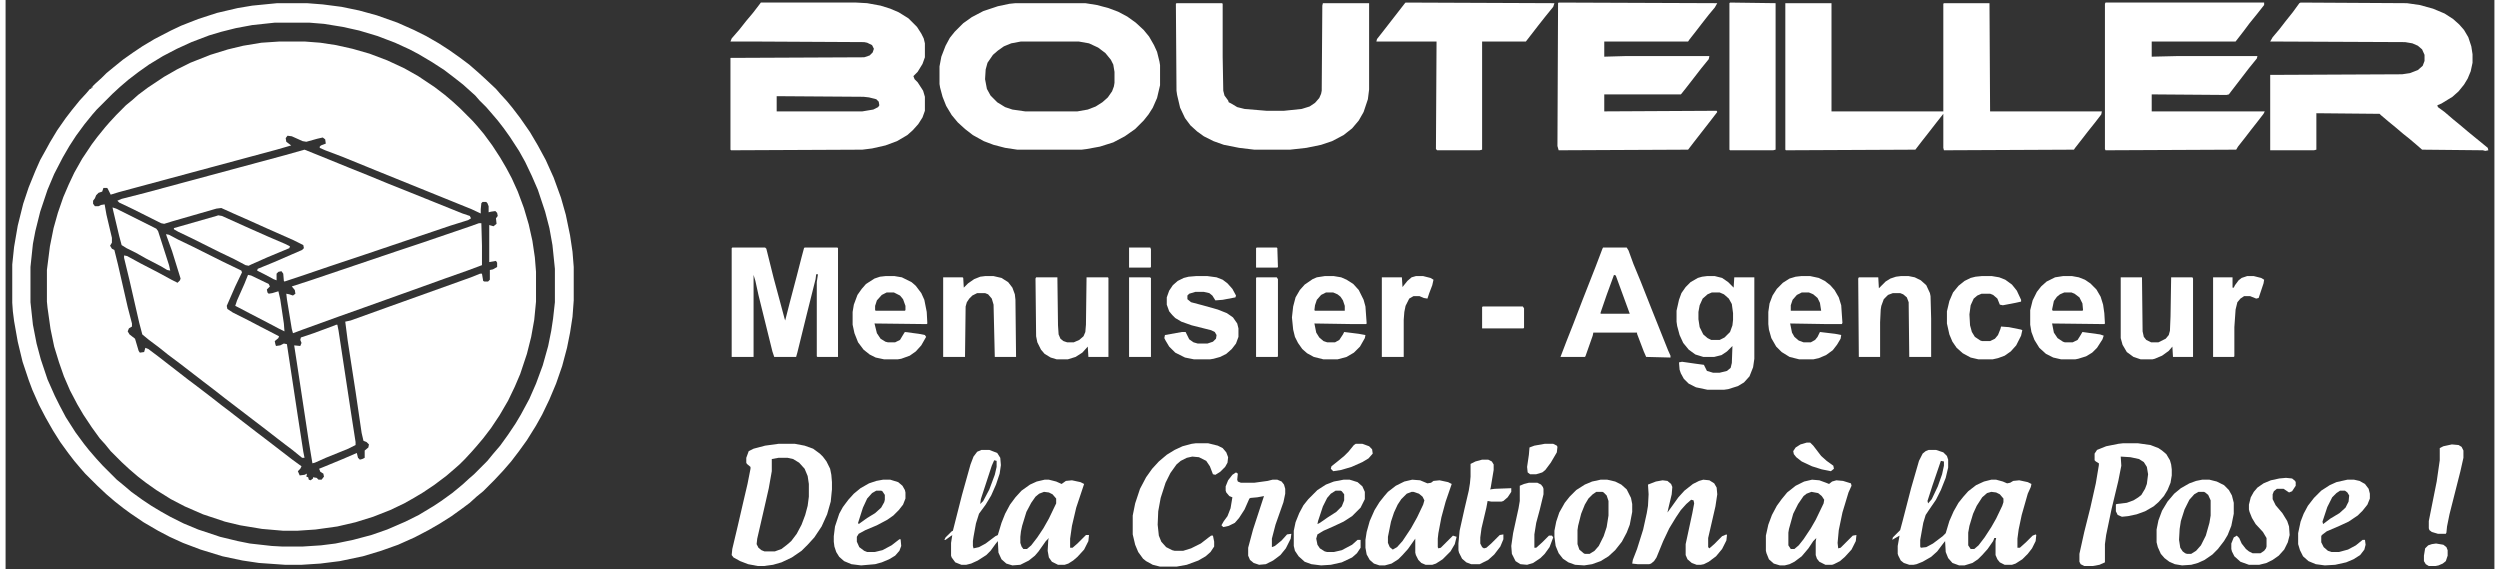 <?xml version="1.0" encoding="UTF-8"?>
<svg xmlns="http://www.w3.org/2000/svg" xmlns:xlink="http://www.w3.org/1999/xlink" width="224px" height="51px" viewBox="0 0 223 51" version="1.1">
<rect x="0" y="0" width="223" height="51" fill="#333333" stroke="none"/>
<g id="surface1">
<path style=" stroke:none;fill-rule:nonzero;fill:rgb(100%,100%,100%);fill-opacity:1;" d="M 24.555 3.719 L 26.785 3.719 L 28.203 3.828 L 29.617 4.043 L 31.086 4.371 L 32.613 4.809 L 34.191 5.406 L 35.715 6.113 L 36.969 6.82 L 38.438 7.801 L 39.363 8.508 L 40.07 9.109 L 40.723 9.707 L 41.867 10.852 L 42.25 11.285 L 42.848 11.996 L 43.609 13.031 L 44.316 14.117 L 44.859 15.043 L 45.352 15.969 L 45.895 17.168 L 46.441 18.637 L 46.875 20.109 L 47.203 21.578 L 47.422 23.051 L 47.527 24.355 L 47.527 27.023 L 47.367 28.66 L 47.094 30.184 L 46.711 31.707 L 46.113 33.504 L 45.625 34.648 L 45.023 35.902 L 44.262 37.207 L 43.5 38.352 L 42.793 39.277 L 42.195 39.984 L 41.812 40.422 L 41.16 41.129 L 40.668 41.617 L 40.234 42 L 39.473 42.652 L 38.383 43.469 L 37.402 44.125 L 36.586 44.613 L 35.715 45.105 L 34.461 45.703 L 32.938 46.301 L 31.359 46.793 L 29.727 47.172 L 27.766 47.445 L 26.133 47.555 L 24.879 47.555 L 22.977 47.391 L 21.016 47.066 L 19.652 46.738 L 17.695 46.086 L 16.062 45.375 L 14.809 44.723 L 13.5 43.906 L 12.578 43.254 L 11.867 42.707 L 11.105 42.055 L 10.398 41.402 L 9.418 40.422 L 8.93 39.82 L 8.438 39.277 L 7.73 38.297 L 6.969 37.152 L 6.426 36.227 L 5.77 34.977 L 5.227 33.723 L 4.789 32.469 L 4.355 31.055 L 4.027 29.477 L 3.758 27.57 L 3.703 27.023 L 3.703 24.191 L 3.973 22.07 L 4.301 20.438 L 4.684 19.074 L 5.172 17.66 L 5.664 16.516 L 6.152 15.48 L 6.859 14.227 L 7.73 12.922 L 8.223 12.266 L 8.93 11.395 L 9.309 10.961 L 9.91 10.309 L 10.781 9.434 L 11.379 8.945 L 11.867 8.508 L 12.738 7.855 L 14.211 6.875 L 15.352 6.223 L 16.551 5.625 L 18.348 4.914 L 19.926 4.426 L 21.289 4.098 L 22.922 3.828 Z M 25.262 12.16 L 25.098 12.375 L 25.152 12.703 L 25.59 13.031 L 24.281 13.41 L 10.125 17.223 L 9.418 17.441 L 9.148 16.895 L 9.094 16.84 L 8.766 16.84 L 8.656 17.168 L 8.328 17.277 L 8.113 17.496 L 8.004 17.766 L 7.84 17.984 L 7.84 18.258 L 8.004 18.477 L 8.328 18.477 L 8.547 18.367 L 8.875 18.312 L 9.039 19.238 L 9.527 21.309 L 9.527 21.742 L 9.363 22.016 L 9.527 22.285 L 9.746 22.395 L 10.07 23.703 L 10.941 27.516 L 11.324 28.984 L 11.324 29.258 L 11.051 29.422 L 10.941 29.691 L 11.105 29.965 L 11.598 30.348 L 11.922 31.438 L 12.031 31.598 L 12.414 31.543 L 12.523 31.164 L 12.793 31.273 L 13.664 31.926 L 14.645 32.688 L 15.352 33.234 L 16.332 33.996 L 16.984 34.484 L 17.91 35.191 L 18.621 35.738 L 19.383 36.336 L 20.035 36.828 L 21.016 37.59 L 22.43 38.68 L 23.574 39.551 L 25.695 41.184 L 26.516 41.781 L 26.406 42 L 26.188 42.219 L 26.352 42.598 L 26.785 42.543 L 27.004 42.438 L 26.949 42.707 L 27.113 42.762 L 27.168 42.98 L 27.332 43.035 L 27.547 42.871 L 27.547 42.762 L 27.875 42.816 L 28.039 42.98 L 28.312 42.98 L 28.527 42.707 L 28.473 42.438 L 28.203 42.273 L 28.094 42 L 28.637 41.781 L 30.215 41.129 L 31.469 40.586 L 31.578 41.02 L 31.742 41.184 L 31.957 41.129 L 32.176 41.02 L 32.176 40.367 L 32.504 40.094 L 32.559 39.82 L 32.34 39.605 L 32.066 39.496 L 31.902 38.789 L 31.359 35.086 L 30.652 30.512 L 30.434 28.82 L 30.922 28.715 L 34.406 27.461 L 41.703 24.848 L 42.52 24.52 L 42.684 24.52 L 42.793 25.172 L 42.902 25.227 L 43.227 25.227 L 43.391 25.062 L 43.391 24.191 L 43.664 24.137 L 44.043 23.922 L 44.043 23.539 L 43.938 23.375 L 43.336 23.484 L 43.336 20.164 L 43.719 20.273 L 43.992 20.055 L 43.938 19.562 L 44.098 19.348 L 44.043 19.074 L 43.883 18.91 L 43.5 18.965 L 43.281 19.02 L 43.281 18.477 L 43.172 18.203 L 43.066 18.094 L 42.738 18.094 L 42.629 18.203 L 42.574 18.746 L 42.574 19.129 L 41.758 18.746 L 33.156 15.262 L 30.215 14.062 L 28.637 13.465 L 28.148 13.246 L 28.148 13.137 L 28.258 13.031 L 28.691 12.867 L 28.637 12.484 L 28.418 12.32 L 27.93 12.43 L 26.949 12.703 L 26.621 12.648 L 25.645 12.211 Z M 25.262 12.16 "/>
<path style=" stroke:none;fill-rule:nonzero;fill:rgb(100%,100%,100%);fill-opacity:1;" d="M 24.336 0.285 L 27.004 0.285 L 28.418 0.395 L 30.105 0.613 L 31.688 0.941 L 33.266 1.375 L 35.117 2.031 L 36.586 2.684 L 37.676 3.227 L 38.816 3.883 L 39.742 4.48 L 40.668 5.133 L 41.539 5.785 L 42.355 6.496 L 43.012 7.094 L 43.938 7.965 L 44.316 8.402 L 44.914 9.055 L 45.406 9.652 L 46.113 10.578 L 46.984 11.832 L 47.691 13.031 L 48.398 14.336 L 49.109 15.914 L 49.762 17.711 L 50.195 19.238 L 50.578 21.09 L 50.797 22.559 L 50.906 23.922 L 50.906 26.914 L 50.797 28.387 L 50.578 29.801 L 50.305 31.164 L 49.871 32.797 L 49.324 34.375 L 48.727 35.793 L 48.074 37.152 L 47.527 38.133 L 46.711 39.441 L 46.004 40.422 L 45.297 41.348 L 44.59 42.164 L 43.828 42.98 L 42.793 44.016 L 42.195 44.504 L 41.594 45.051 L 40.941 45.539 L 39.961 46.246 L 38.926 46.902 L 37.891 47.5 L 36.641 48.152 L 35.172 48.809 L 33.645 49.352 L 32.012 49.844 L 29.945 50.277 L 28.203 50.496 L 26.516 50.605 L 25.043 50.605 L 22.703 50.441 L 21.234 50.223 L 19.438 49.844 L 17.477 49.242 L 15.898 48.645 L 14.699 48.098 L 13.664 47.555 L 12.359 46.793 L 11.16 45.977 L 10.562 45.539 L 9.801 44.941 L 9.039 44.289 L 8.223 43.523 L 7.133 42.438 L 6.75 42 L 6.152 41.293 L 5.609 40.586 L 4.898 39.605 L 4.246 38.57 L 3.594 37.426 L 2.996 36.281 L 2.395 34.922 L 2.07 34.051 L 1.523 32.414 L 1.09 30.617 L 0.762 28.766 L 0.652 27.895 L 0.598 27.133 L 0.598 23.703 L 0.762 22.125 L 1.09 20.219 L 1.578 18.258 L 2.07 16.785 L 2.668 15.316 L 3.102 14.336 L 3.648 13.355 L 3.973 12.758 L 4.629 11.668 L 5.391 10.578 L 5.934 9.871 L 6.641 9 L 7.242 8.348 L 7.566 7.965 L 7.676 7.965 L 7.676 7.855 L 7.785 7.855 L 7.785 7.746 L 8.059 7.477 L 8.602 6.984 L 9.039 6.551 L 9.637 6.059 L 10.508 5.352 L 11.434 4.699 L 12.25 4.152 L 13.34 3.5 L 14.809 2.738 L 15.734 2.301 L 17.258 1.703 L 18.945 1.156 L 20.797 0.723 L 22.105 0.504 Z M 24.117 2.031 L 22.105 2.246 L 20.633 2.52 L 19.328 2.848 L 18.238 3.172 L 16.66 3.773 L 15.352 4.371 L 14.102 5.023 L 12.848 5.785 L 11.922 6.441 L 10.996 7.148 L 10.234 7.801 L 9.582 8.402 L 8.168 9.816 L 7.785 10.254 L 7.078 11.125 L 6.316 12.16 L 5.715 13.086 L 5.117 14.117 L 4.355 15.59 L 3.758 17.004 L 3.102 18.965 L 2.668 20.707 L 2.449 21.852 L 2.23 23.922 L 2.23 27.078 L 2.449 29.094 L 2.777 30.781 L 3.156 32.199 L 3.758 33.996 L 4.41 35.465 L 4.844 36.336 L 5.391 37.371 L 6.262 38.734 L 7.023 39.766 L 7.457 40.312 L 8.113 41.074 L 8.711 41.727 L 9.965 42.98 L 10.562 43.469 L 11.27 44.07 L 12.25 44.777 L 13.066 45.32 L 13.883 45.812 L 14.754 46.301 L 15.953 46.902 L 17.258 47.445 L 19.219 48.098 L 20.797 48.48 L 21.887 48.699 L 23.848 48.918 L 24.773 48.969 L 26.621 48.969 L 28.258 48.863 L 29.562 48.699 L 31.141 48.371 L 32.773 47.938 L 34.191 47.445 L 35.824 46.738 L 37.023 46.141 L 38.383 45.32 L 39.035 44.887 L 40.016 44.18 L 40.941 43.418 L 41.539 42.871 L 41.977 42.492 L 43.172 41.293 L 43.664 40.691 L 44.316 39.93 L 45.023 38.949 L 45.68 37.969 L 46.168 37.152 L 46.93 35.738 L 47.527 34.375 L 48.129 32.742 L 48.617 31 L 48.891 29.637 L 49.055 28.551 L 49.219 27.078 L 49.219 24.086 L 49 21.961 L 48.727 20.438 L 48.344 18.965 L 47.691 17.004 L 47.148 15.754 L 46.551 14.5 L 46.004 13.52 L 45.188 12.266 L 44.645 11.504 L 44.098 10.797 L 43.445 10.035 L 43.066 9.598 L 42.465 9 L 42.086 8.562 L 40.996 7.582 L 40.234 6.984 L 39.309 6.277 L 38.219 5.57 L 37.023 4.859 L 36.203 4.426 L 34.898 3.828 L 33.32 3.227 L 31.688 2.738 L 30.215 2.41 L 28.527 2.137 L 27.223 2.031 Z M 24.117 2.031 "/>
<path style=" stroke:none;fill-rule:nonzero;fill:rgb(100%,100%,100%);fill-opacity:1;" d="M 67.672 0.23 L 76.219 0.23 L 77.199 0.285 L 78.398 0.504 L 79.27 0.777 L 80.031 1.105 L 80.902 1.648 L 81.664 2.41 L 82.047 3.008 L 82.266 3.445 L 82.371 3.883 L 82.371 5.133 L 82.156 5.73 L 81.719 6.441 L 81.34 6.82 L 81.445 7.094 L 81.719 7.367 L 82.211 8.129 L 82.371 8.672 L 82.371 9.926 L 82.156 10.523 L 81.773 11.125 L 81.285 11.668 L 80.793 12.105 L 79.867 12.648 L 78.836 13.031 L 77.637 13.301 L 76.766 13.41 L 65.004 13.465 L 64.949 13.41 L 64.949 5.188 L 76.93 5.133 L 77.418 4.969 L 77.691 4.699 L 77.801 4.371 L 77.637 4.043 L 77.199 3.828 L 76.93 3.773 L 66.801 3.719 L 64.949 3.719 L 65.059 3.445 L 65.766 2.629 L 66.367 1.867 L 66.965 1.156 L 67.508 0.449 Z M 69.09 8.617 L 69.09 9.98 L 76.766 9.98 L 77.746 9.816 L 78.18 9.598 L 78.289 9.434 L 78.234 9.109 L 78.016 8.891 L 77.363 8.727 L 76.875 8.672 Z M 69.09 8.617 "/>
<path style=" stroke:none;fill-rule:nonzero;fill:rgb(100%,100%,100%);fill-opacity:1;" d="M 159.465 0.285 L 163.602 0.285 L 163.602 9.98 L 173.621 9.98 L 173.621 0.34 L 173.676 0.285 L 177.758 0.285 L 177.812 9.98 L 187.828 9.98 L 187.773 10.254 L 187.23 10.961 L 186.578 11.777 L 186.031 12.484 L 185.434 13.246 L 185.324 13.41 L 173.676 13.465 L 173.621 13.246 L 173.621 10.199 L 173.02 10.961 L 172.258 11.941 L 171.66 12.703 L 171.117 13.41 L 159.52 13.465 L 159.465 13.41 Z M 159.465 0.285 "/>
<path style=" stroke:none;fill-rule:nonzero;fill:rgb(100%,100%,100%);fill-opacity:1;" d="M 26.785 13.41 L 28.148 13.957 L 30.816 15.043 L 32.449 15.699 L 34.301 16.461 L 35.934 17.113 L 40.941 19.129 L 41.594 19.348 L 41.703 19.562 L 41.43 19.727 L 39.852 20.219 L 32.121 22.832 L 29.02 23.867 L 26.785 24.629 L 24.988 25.227 L 24.934 25.172 L 24.879 24.52 L 24.719 24.301 L 24.445 24.355 L 24.281 24.52 L 24.281 25.117 L 24.008 25.012 L 23.191 24.574 L 22.539 24.246 L 22.594 24.086 L 24.062 23.484 L 26.57 22.395 L 26.73 22.234 L 26.676 21.961 L 25.805 21.523 L 23.355 20.438 L 21.777 19.727 L 20.418 19.129 L 19.328 18.637 L 18.891 18.691 L 14.918 19.836 L 14.211 20.055 L 13.938 20 L 11.434 18.746 L 10.18 18.148 L 10.016 17.984 L 10.398 17.82 L 12.523 17.277 L 15.953 16.352 L 25.043 13.902 Z M 26.785 13.41 "/>
<path style=" stroke:none;fill-rule:nonzero;fill:rgb(100%,100%,100%);fill-opacity:1;" d="M 90.484 0.285 L 96.746 0.285 L 97.781 0.449 L 98.816 0.723 L 99.688 1.051 L 100.504 1.484 L 101.266 2.031 L 101.973 2.684 L 102.461 3.281 L 102.898 4.043 L 103.172 4.645 L 103.387 5.516 L 103.441 5.84 L 103.441 7.637 L 103.172 8.781 L 102.789 9.652 L 102.406 10.254 L 101.973 10.797 L 101.211 11.559 L 100.285 12.211 L 99.25 12.758 L 98.051 13.137 L 96.855 13.355 L 96.418 13.41 L 90.648 13.41 L 89.559 13.246 L 88.523 12.977 L 87.652 12.648 L 86.672 12.105 L 85.965 11.559 L 85.312 10.961 L 84.77 10.309 L 84.277 9.488 L 83.953 8.672 L 83.734 7.855 L 83.68 7.531 L 83.68 5.949 L 83.844 5.078 L 84.223 4.098 L 84.605 3.391 L 85.039 2.848 L 85.805 2.082 L 86.566 1.539 L 87.598 0.996 L 88.906 0.559 L 89.941 0.34 Z M 90.977 3.719 L 90.105 3.883 L 89.449 4.152 L 88.906 4.535 L 88.469 4.914 L 87.98 5.625 L 87.816 6.223 L 87.762 7.094 L 87.926 7.965 L 88.254 8.562 L 88.852 9.164 L 89.559 9.598 L 90.211 9.816 L 91.355 9.98 L 96.039 9.98 L 96.965 9.816 L 97.672 9.543 L 98.27 9.164 L 98.762 8.727 L 99.141 8.184 L 99.305 7.746 L 99.359 7.422 L 99.359 6.441 L 99.25 5.785 L 99.031 5.352 L 98.543 4.754 L 97.891 4.262 L 97.074 3.883 L 96.148 3.719 Z M 90.977 3.719 "/>
<path style=" stroke:none;fill-rule:nonzero;fill:rgb(100%,100%,100%);fill-opacity:1;" d="M 205.633 0.23 L 215.16 0.285 L 216.305 0.449 L 217.5 0.777 L 218.535 1.211 L 219.297 1.703 L 219.844 2.191 L 220.277 2.684 L 220.66 3.336 L 220.93 4.152 L 221.039 4.859 L 221.039 5.625 L 220.875 6.387 L 220.605 7.039 L 220.277 7.582 L 219.789 8.184 L 219.242 8.672 L 218.262 9.273 L 217.883 9.434 L 217.938 9.598 L 218.535 10.035 L 219.297 10.688 L 219.898 11.18 L 220.605 11.777 L 221.203 12.266 L 222.074 12.977 L 222.402 13.246 L 222.457 13.465 L 222.184 13.52 L 221.965 13.465 L 216.52 13.41 L 216.086 13.031 L 215.379 12.43 L 214.832 11.996 L 214.125 11.395 L 213.527 10.906 L 212.82 10.309 L 212.711 10.199 L 207.047 10.145 L 207.047 13.41 L 206.832 13.465 L 202.91 13.465 L 202.91 6.711 L 214.727 6.656 L 215.434 6.551 L 216.141 6.277 L 216.574 5.895 L 216.738 5.461 L 216.738 4.914 L 216.52 4.426 L 216.141 4.098 L 215.648 3.883 L 214.996 3.773 L 202.91 3.719 L 203.129 3.336 L 203.727 2.629 L 204.273 1.922 L 204.926 1.105 L 205.523 0.285 Z M 205.633 0.23 "/>
<path style=" stroke:none;fill-rule:nonzero;fill:rgb(100%,100%,100%);fill-opacity:1;" d="M 188.156 0.23 L 202.367 0.23 L 202.367 0.449 L 201.766 1.211 L 201.059 2.082 L 200.57 2.738 L 200.023 3.445 L 199.809 3.719 L 192.293 3.719 L 192.293 5.078 L 194.637 5.023 L 201.766 5.023 L 201.711 5.242 L 201.004 6.113 L 199.371 8.238 L 199.207 8.457 L 198.992 8.508 L 192.293 8.457 L 192.293 9.98 L 202.422 9.98 L 202.312 10.199 L 201.766 10.906 L 201.168 11.668 L 200.625 12.375 L 200.023 13.137 L 199.863 13.41 L 188.156 13.465 L 188.102 13.355 L 188.102 0.34 Z M 188.156 0.23 "/>
<path style=" stroke:none;fill-rule:nonzero;fill:rgb(100%,100%,100%);fill-opacity:1;" d="M 139.156 0.23 L 153.367 0.285 L 153.148 0.668 L 152.605 1.32 L 152.008 2.082 L 151.461 2.793 L 150.863 3.555 L 150.754 3.719 L 143.242 3.719 L 143.242 5.078 L 145.199 5.023 L 152.66 5.023 L 152.605 5.297 L 151.898 6.168 L 151.352 6.875 L 150.59 7.855 L 150.156 8.402 L 150.102 8.457 L 143.242 8.457 L 143.242 9.98 L 153.312 9.926 L 153.367 10.035 L 152.824 10.742 L 151.297 12.703 L 150.754 13.41 L 139.156 13.465 L 139.047 13.086 L 139.102 0.285 Z M 139.156 0.23 "/>
<path style=" stroke:none;fill-rule:nonzero;fill:rgb(100%,100%,100%);fill-opacity:1;" d="M 14.375 20.98 L 14.645 21.035 L 15.461 21.469 L 16.715 22.07 L 19.438 23.43 L 21.125 24.246 L 21.18 24.41 L 20.578 25.664 L 19.816 27.406 L 19.871 27.68 L 20.363 28.004 L 21.777 28.715 L 22.812 29.258 L 24.5 30.129 L 24.445 30.293 L 24.117 30.562 L 24.172 30.836 L 24.227 31 L 24.609 30.945 L 24.934 30.781 L 25.207 30.836 L 26.188 37.316 L 26.676 40.477 L 26.785 41.02 L 26.57 41.02 L 25.695 40.312 L 25.043 39.82 L 24.336 39.277 L 23.355 38.516 L 19.652 35.684 L 18.676 34.922 L 17.75 34.215 L 15.625 32.578 L 14.535 31.762 L 13.719 31.109 L 12.848 30.457 L 12.25 29.965 L 11.977 28.93 L 11.105 25.117 L 10.617 23.105 L 10.617 22.887 L 10.891 22.941 L 12.086 23.594 L 13.664 24.41 L 14.863 25.062 L 15.406 25.336 L 15.625 25.117 L 15.68 24.957 L 14.918 22.504 L 14.426 21.145 Z M 14.375 20.98 "/>
<path style=" stroke:none;fill-rule:nonzero;fill:rgb(100%,100%,100%);fill-opacity:1;" d="M 104.914 0.285 L 108.996 0.285 L 109.051 0.34 L 109.051 5.078 L 109.105 8.129 L 109.215 8.562 L 109.539 9 L 109.594 9.164 L 109.812 9.273 L 110.355 9.598 L 111.012 9.762 L 112.969 9.926 L 114.547 9.926 L 116.129 9.762 L 116.836 9.543 L 117.324 9.219 L 117.707 8.781 L 117.871 8.402 L 117.926 8.129 L 117.98 0.504 L 118.031 0.285 L 122.172 0.285 L 122.172 8.02 L 122.062 8.891 L 121.68 10.035 L 121.246 10.797 L 120.648 11.504 L 119.883 12.105 L 118.852 12.648 L 117.871 12.977 L 116.562 13.246 L 115.094 13.41 L 111.883 13.41 L 110.52 13.246 L 109.16 12.977 L 108.234 12.648 L 107.363 12.211 L 106.762 11.777 L 106.164 11.234 L 105.676 10.578 L 105.238 9.652 L 104.969 8.508 L 104.914 8.129 L 104.859 0.34 Z M 104.914 0.285 "/>
<path style=" stroke:none;fill-rule:nonzero;fill:rgb(100%,100%,100%);fill-opacity:1;" d="M 125.438 0.23 L 138.777 0.285 L 138.668 0.613 L 137.961 1.484 L 137.359 2.246 L 136.219 3.719 L 132.297 3.719 L 132.297 13.41 L 132.078 13.465 L 128.27 13.465 L 128.16 13.355 L 128.215 3.719 L 122.824 3.719 L 122.879 3.5 L 123.477 2.738 L 125.383 0.285 Z M 125.438 0.23 "/>
<path style=" stroke:none;fill-rule:nonzero;fill:rgb(100%,100%,100%);fill-opacity:1;" d="M 42.41 20 L 42.629 20 L 42.684 22.016 L 42.684 23.758 L 41.375 24.246 L 39.363 24.957 L 37.402 25.664 L 32.23 27.516 L 29.781 28.387 L 26.621 29.531 L 25.75 29.855 L 25.645 29.477 L 25.207 26.809 L 25.152 26.316 L 25.426 26.371 L 25.75 26.48 L 25.969 26.316 L 25.914 25.988 L 25.645 25.664 L 27.332 25.117 L 34.898 22.559 L 37.184 21.797 L 41.648 20.273 Z M 42.41 20 "/>
<path style=" stroke:none;fill-rule:nonzero;fill:rgb(100%,100%,100%);fill-opacity:1;" d="M 65.113 22.18 L 68.055 22.18 L 68.164 22.285 L 68.816 24.902 L 69.359 26.914 L 69.797 28.551 L 69.852 28.715 L 70.285 27.023 L 70.887 24.738 L 71.32 23.051 L 71.539 22.234 L 71.594 22.18 L 74.531 22.18 L 74.586 22.234 L 74.586 31.98 L 72.734 31.98 L 72.684 31.926 L 72.684 25.281 L 72.789 24.574 L 72.629 24.574 L 72.574 25.012 L 71.758 28.277 L 70.941 31.598 L 70.832 31.98 L 68.871 31.98 L 68.707 31.488 L 67.457 26.426 L 67.184 25.172 L 67.02 24.629 L 67.02 31.98 L 65.059 31.98 L 65.059 22.234 Z M 65.113 22.18 "/>
<path style=" stroke:none;fill-rule:nonzero;fill:rgb(100%,100%,100%);fill-opacity:1;" d="M 172.312 40.312 L 172.965 40.312 L 173.621 40.531 L 173.945 40.855 L 174.055 41.184 L 174.055 41.891 L 173.836 42.816 L 173.402 43.906 L 172.965 44.777 L 172.367 45.648 L 172.039 46.141 L 171.824 46.848 L 171.551 48.371 L 171.551 48.969 L 171.605 49.078 L 172.094 49.023 L 172.695 48.699 L 173.566 48.043 L 173.836 47.773 L 174.164 46.684 L 174.547 45.812 L 174.98 45.051 L 175.418 44.504 L 175.852 44.016 L 176.559 43.469 L 177.266 43.145 L 177.922 42.98 L 178.355 42.98 L 178.957 43.145 L 179.336 43.309 L 179.609 43.254 L 179.883 43.09 L 180.426 43.035 L 181.188 43.199 L 181.516 43.363 L 181.461 43.633 L 181.188 44.234 L 180.645 46.141 L 180.371 47.445 L 180.262 48.262 L 180.262 49.078 L 180.48 49.078 L 181.023 48.59 L 181.625 47.992 L 181.895 47.883 L 181.949 47.938 L 181.895 48.48 L 181.57 49.133 L 181.188 49.625 L 180.699 50.113 L 180.098 50.496 L 179.773 50.605 L 179.117 50.605 L 178.684 50.387 L 178.465 50.113 L 178.301 49.734 L 178.301 48.48 L 178.355 48.207 L 178.191 48.207 L 178.086 48.48 L 177.594 49.188 L 177.105 49.734 L 176.723 50.113 L 176.234 50.441 L 175.523 50.66 L 175.035 50.66 L 174.438 50.441 L 174.055 50.004 L 173.836 49.461 L 173.781 48.48 L 173.566 48.754 L 173.074 49.406 L 172.531 49.895 L 171.77 50.332 L 171.223 50.551 L 170.953 50.605 L 170.57 50.605 L 170.082 50.441 L 169.809 50.223 L 169.59 49.789 L 169.535 49.625 L 169.535 48.918 L 169.699 47.992 L 169.32 48.207 L 169.047 48.371 L 169.102 48.152 L 169.754 47.5 L 169.973 46.684 L 170.734 43.742 L 171.441 41.293 L 171.77 40.641 L 172.039 40.422 Z M 173.402 41.293 L 172.641 43.523 L 172.203 44.887 L 172.258 45.105 L 172.586 44.723 L 173.129 43.578 L 173.512 42.492 L 173.676 41.727 L 173.676 41.348 Z M 177.922 44.07 L 177.539 44.18 L 177.105 44.559 L 176.613 45.32 L 176.289 46.031 L 175.961 47.117 L 175.852 47.719 L 175.852 48.863 L 176.07 49.188 L 176.398 49.188 L 176.777 48.863 L 177.32 48.152 L 177.922 47.227 L 178.355 46.465 L 178.902 45.32 L 179.008 44.996 L 179.008 44.668 L 178.684 44.289 L 178.355 44.125 Z M 177.922 44.07 "/>
<path style=" stroke:none;fill-rule:nonzero;fill:rgb(100%,100%,100%);fill-opacity:1;" d="M 87.438 40.312 L 88.145 40.312 L 88.852 40.586 L 89.125 41.02 L 89.18 41.672 L 89.07 42.438 L 88.742 43.418 L 88.309 44.395 L 87.816 45.215 L 87.219 46.031 L 86.945 46.902 L 86.727 48.098 L 86.672 48.48 L 86.672 48.918 L 86.727 49.133 L 87.219 49.023 L 87.816 48.699 L 88.688 48.043 L 88.906 47.938 L 89.234 46.848 L 89.559 46.031 L 89.996 45.215 L 90.484 44.559 L 91.031 43.961 L 91.793 43.418 L 92.391 43.145 L 93.098 42.98 L 93.48 42.98 L 94.133 43.145 L 94.621 43.363 L 95.004 43.09 L 95.547 43.035 L 96.309 43.199 L 96.637 43.363 L 95.93 45.484 L 95.547 47.117 L 95.383 48.262 L 95.383 49.078 L 95.602 49.078 L 96.039 48.699 L 96.801 47.938 L 97.074 47.938 L 97.02 48.48 L 96.637 49.242 L 96.039 49.895 L 95.656 50.223 L 95.223 50.496 L 94.895 50.605 L 94.297 50.605 L 93.75 50.332 L 93.48 49.949 L 93.371 49.352 L 93.426 48.371 L 93.48 48.207 L 93.207 48.48 L 92.555 49.406 L 92.227 49.789 L 91.684 50.223 L 90.922 50.605 L 90.211 50.66 L 89.668 50.496 L 89.234 50.113 L 88.961 49.516 L 88.906 48.48 L 88.688 48.754 L 88.254 49.352 L 87.871 49.734 L 87.109 50.223 L 86.512 50.496 L 86.074 50.605 L 85.641 50.605 L 85.094 50.387 L 84.77 49.949 L 84.715 49.789 L 84.715 48.645 L 84.824 47.938 L 84.223 48.371 L 84.113 48.371 L 84.223 48.152 L 84.77 47.609 L 84.879 47.555 L 85.695 44.344 L 86.457 41.617 L 86.727 40.91 L 87.055 40.477 Z M 88.578 41.238 L 88.363 41.727 L 87.383 44.723 L 87.328 45.16 L 87.598 44.887 L 88.145 43.852 L 88.633 42.543 L 88.797 41.836 L 88.797 41.293 Z M 93.043 44.07 L 92.609 44.234 L 92.281 44.504 L 91.898 45.051 L 91.465 45.867 L 91.082 47.117 L 90.977 47.609 L 90.922 48.098 L 90.922 48.645 L 91.031 48.969 L 91.191 49.188 L 91.52 49.188 L 91.898 48.863 L 92.445 48.152 L 92.988 47.336 L 93.48 46.465 L 94.133 45.105 L 94.133 44.668 L 93.805 44.289 L 93.48 44.125 Z M 93.043 44.07 "/>
<path style=" stroke:none;fill-rule:nonzero;fill:rgb(100%,100%,100%);fill-opacity:1;" d="M 154.512 0.23 L 158.594 0.285 L 158.594 13.41 L 158.375 13.465 L 154.512 13.465 L 154.457 13.41 L 154.457 0.285 Z M 154.512 0.23 "/>
<path style=" stroke:none;fill-rule:nonzero;fill:rgb(100%,100%,100%);fill-opacity:1;" d="M 69.25 39.766 L 70.723 39.766 L 71.594 39.93 L 72.355 40.203 L 72.953 40.641 L 73.227 40.91 L 73.555 41.348 L 73.879 42 L 73.988 42.543 L 74.043 43.199 L 74.043 43.852 L 73.934 44.941 L 73.609 46.086 L 73.117 47.172 L 72.465 48.152 L 71.867 48.809 L 71.32 49.352 L 70.449 49.949 L 69.523 50.387 L 68.762 50.605 L 67.945 50.715 L 67.402 50.715 L 66.531 50.551 L 65.82 50.277 L 65.223 49.949 L 65.059 49.734 L 65.113 49.188 L 65.605 47.117 L 66.094 44.996 L 66.477 43.363 L 66.746 42 L 66.746 41.836 L 66.422 41.566 L 66.367 41.457 L 66.367 41.02 L 66.586 40.422 L 67.02 40.203 L 68.055 39.93 Z M 69.25 41.02 L 68.652 41.129 L 68.652 42.219 L 68.383 43.742 L 68 45.43 L 67.348 48.262 L 67.293 48.754 L 67.457 49.078 L 67.727 49.297 L 68 49.406 L 68.926 49.406 L 69.523 49.188 L 70.016 48.809 L 70.395 48.48 L 70.887 47.828 L 71.32 47.012 L 71.648 46.141 L 71.867 45.32 L 71.973 44.504 L 71.973 43.363 L 71.867 42.652 L 71.594 42 L 71.102 41.457 L 70.559 41.129 L 70.07 41.02 Z M 69.25 41.02 "/>
<path style=" stroke:none;fill-rule:nonzero;fill:rgb(100%,100%,100%);fill-opacity:1;" d="M 152.441 24.738 L 153.148 24.738 L 153.801 24.902 L 154.348 25.281 L 154.836 25.773 L 154.891 24.848 L 156.688 24.848 L 156.688 32.145 L 156.578 32.906 L 156.254 33.723 L 155.762 34.266 L 155.219 34.594 L 154.348 34.867 L 153.965 34.922 L 152.496 34.922 L 151.461 34.703 L 150.809 34.375 L 150.371 33.941 L 150.102 33.449 L 149.992 33.125 L 149.938 32.469 L 150.211 32.414 L 151.352 32.578 L 152.168 32.688 L 152.441 33.234 L 152.984 33.395 L 153.586 33.395 L 154.238 33.234 L 154.566 32.961 L 154.672 32.523 L 154.727 31 L 154.238 31.488 L 153.75 31.816 L 153.094 31.98 L 152.113 31.98 L 151.406 31.762 L 150.809 31.328 L 150.316 30.727 L 149.992 30.02 L 149.773 29.203 L 149.719 28.82 L 149.719 27.84 L 149.938 26.863 L 150.156 26.262 L 150.535 25.719 L 150.973 25.281 L 151.625 24.902 L 152.008 24.793 Z M 152.875 26.207 L 152.496 26.371 L 152.059 26.754 L 151.789 27.352 L 151.68 27.949 L 151.68 28.605 L 151.789 29.312 L 152.113 29.965 L 152.496 30.293 L 152.824 30.457 L 153.586 30.457 L 154.02 30.238 L 154.512 29.746 L 154.727 29.148 L 154.781 28.66 L 154.781 28.059 L 154.672 27.242 L 154.402 26.754 L 153.965 26.371 L 153.586 26.207 Z M 152.875 26.207 "/>
<path style=" stroke:none;fill-rule:nonzero;fill:rgb(100%,100%,100%);fill-opacity:1;" d="M 29.617 29.094 L 29.727 29.094 L 29.836 29.637 L 30.977 37.152 L 31.359 39.605 L 31.359 39.875 L 30.707 40.203 L 28.691 41.02 L 27.711 41.457 L 27.492 41.512 L 27.168 39.551 L 26.078 32.363 L 25.859 30.945 L 26.406 31 L 26.516 30.727 L 26.406 30.457 L 26.461 30.238 L 27.602 29.855 L 29.508 29.148 Z M 29.617 29.094 "/>
<path style=" stroke:none;fill-rule:nonzero;fill:rgb(100%,100%,100%);fill-opacity:1;" d="M 143.133 22.18 L 145.254 22.18 L 145.418 22.449 L 145.855 23.648 L 146.508 25.227 L 147.434 27.57 L 148.957 31.383 L 149.176 31.871 L 149.176 32.035 L 146.996 31.98 L 146.781 31.488 L 146.18 29.91 L 146.18 29.801 L 142.262 29.801 L 142.207 30.074 L 141.555 31.926 L 141.5 31.98 L 139.32 31.98 L 139.863 30.562 L 140.465 29.039 L 141.281 26.914 L 142.477 23.867 L 143.078 22.285 Z M 144.113 24.629 L 143.457 26.426 L 142.914 28.004 L 142.914 28.113 L 145.527 28.113 L 144.93 26.48 L 144.273 24.684 Z M 144.113 24.629 "/>
<path style=" stroke:none;fill-rule:nonzero;fill:rgb(100%,100%,100%);fill-opacity:1;" d="M 189.734 39.715 L 191.043 39.715 L 192.184 39.875 L 192.895 40.148 L 193.219 40.367 L 193.602 40.691 L 193.926 41.238 L 194.035 41.617 L 194.09 42.055 L 194.09 42.598 L 193.98 43.254 L 193.711 43.906 L 193.383 44.449 L 192.895 44.996 L 192.457 45.375 L 191.695 45.812 L 190.934 46.086 L 190.172 46.246 L 189.625 46.301 L 189.246 46.141 L 189.082 45.812 L 189.082 45.215 L 189.137 45.16 L 190.062 45.051 L 190.66 44.832 L 191.098 44.559 L 191.367 44.344 L 191.695 43.797 L 191.859 43.363 L 191.969 42.492 L 191.859 41.836 L 191.586 41.402 L 191.152 41.129 L 190.387 40.965 L 189.516 40.91 L 189.57 41.727 L 189.301 43.09 L 188.699 45.594 L 188.211 47.938 L 188.102 48.754 L 188.102 50.387 L 187.613 50.605 L 187.012 50.715 L 186.25 50.715 L 185.926 50.551 L 185.816 50.332 L 185.816 49.625 L 186.25 47.664 L 186.797 45.484 L 187.285 43.309 L 187.559 41.672 L 187.559 41.512 L 187.285 41.348 L 187.176 41.238 L 187.176 40.641 L 187.395 40.312 L 188.211 39.984 L 189.301 39.766 Z M 189.734 39.715 "/>
<path style=" stroke:none;fill-rule:nonzero;fill:rgb(100%,100%,100%);fill-opacity:1;" d="M 126.035 42.98 L 126.742 43.035 L 127.398 43.309 L 127.723 43.254 L 127.941 43.09 L 128.484 43.035 L 129.25 43.199 L 129.574 43.363 L 129.031 44.941 L 128.648 46.355 L 128.379 47.773 L 128.324 48.262 L 128.324 49.023 L 128.379 49.133 L 128.594 49.078 L 129.684 47.992 L 130.012 48.098 L 129.848 48.754 L 129.465 49.406 L 128.758 50.113 L 128.16 50.496 L 127.832 50.605 L 127.234 50.605 L 126.852 50.441 L 126.582 50.168 L 126.363 49.734 L 126.309 49.516 L 126.309 48.262 L 125.656 49.188 L 125.164 49.734 L 124.785 50.113 L 124.184 50.496 L 123.586 50.66 L 123.098 50.66 L 122.605 50.496 L 122.227 50.168 L 121.953 49.68 L 121.844 49.078 L 121.844 48.371 L 121.953 47.664 L 122.227 46.684 L 122.66 45.703 L 123.098 44.996 L 123.531 44.449 L 123.859 44.07 L 124.566 43.523 L 125.328 43.145 Z M 125.98 44.07 L 125.547 44.234 L 125.055 44.723 L 124.73 45.215 L 124.402 45.922 L 124.133 46.738 L 123.859 48.098 L 123.859 48.645 L 124.023 49.023 L 124.293 49.242 L 124.676 49.023 L 125.164 48.48 L 125.926 47.336 L 126.473 46.355 L 127.016 45.215 L 127.125 44.832 L 126.961 44.504 L 126.637 44.234 L 126.145 44.07 Z M 125.98 44.07 "/>
<path style=" stroke:none;fill-rule:nonzero;fill:rgb(100%,100%,100%);fill-opacity:1;" d="M 161.859 42.98 L 162.512 43.035 L 163.113 43.254 L 163.383 43.363 L 163.656 43.145 L 164.039 43.035 L 164.637 43.09 L 165.344 43.309 L 165.398 43.523 L 165.125 44.125 L 164.582 45.922 L 164.254 47.5 L 164.148 48.645 L 164.203 49.133 L 164.418 49.078 L 165.508 47.992 L 165.836 47.938 L 165.781 48.48 L 165.398 49.242 L 164.801 49.895 L 164.363 50.277 L 163.82 50.551 L 163.656 50.605 L 163.059 50.605 L 162.512 50.332 L 162.297 50.059 L 162.188 49.734 L 162.188 48.535 L 162.242 48.207 L 161.969 48.48 L 161.535 49.133 L 160.934 49.844 L 160.281 50.332 L 159.844 50.551 L 159.41 50.66 L 158.977 50.66 L 158.43 50.496 L 157.996 50.113 L 157.777 49.57 L 157.723 49.352 L 157.723 47.992 L 157.941 47.012 L 158.266 46.141 L 158.703 45.32 L 159.137 44.723 L 159.629 44.125 L 160.391 43.523 L 161.152 43.145 Z M 161.805 44.07 L 161.371 44.234 L 161.098 44.449 L 160.609 45.16 L 160.172 46.031 L 159.793 47.391 L 159.738 47.719 L 159.738 48.863 L 159.953 49.188 L 160.281 49.188 L 160.664 48.863 L 161.098 48.316 L 161.75 47.336 L 162.188 46.574 L 162.895 45.105 L 162.949 44.777 L 162.73 44.449 L 162.406 44.18 Z M 161.805 44.07 "/>
<path style=" stroke:none;fill-rule:nonzero;fill:rgb(100%,100%,100%);fill-opacity:1;" d="M 152.113 42.98 L 152.66 43.035 L 153.094 43.309 L 153.312 43.688 L 153.367 44.289 L 153.203 45.375 L 152.551 48.207 L 152.551 49.023 L 152.66 49.133 L 153.094 48.754 L 153.801 48.043 L 154.184 47.883 L 154.238 47.938 L 154.184 48.426 L 153.801 49.188 L 153.258 49.844 L 152.605 50.332 L 152.168 50.551 L 151.898 50.605 L 151.516 50.605 L 151.082 50.441 L 150.699 50.113 L 150.535 49.734 L 150.535 48.754 L 151.133 45.977 L 151.297 45.105 L 151.242 44.832 L 151.027 44.777 L 150.59 45.16 L 150.102 45.703 L 149.664 46.355 L 149.066 47.336 L 148.523 48.48 L 147.922 49.949 L 147.703 50.277 L 147.434 50.496 L 147.27 50.551 L 146.234 50.551 L 145.746 50.496 L 145.801 50.168 L 146.18 49.188 L 146.727 47.445 L 147.051 45.977 L 147.16 45.32 L 147.215 44.289 L 147.16 43.418 L 147.867 43.145 L 148.469 43.035 L 148.902 43.09 L 149.23 43.363 L 149.34 43.633 L 149.285 44.289 L 149.012 45.43 L 148.902 45.922 L 149.34 45.32 L 149.883 44.559 L 150.426 43.961 L 151.188 43.363 L 151.734 43.09 Z M 152.113 42.98 "/>
<path style=" stroke:none;fill-rule:nonzero;fill:rgb(100%,100%,100%);fill-opacity:1;" d="M 106.656 39.715 L 107.742 39.715 L 108.613 39.93 L 109.051 40.148 L 109.375 40.531 L 109.539 40.965 L 109.484 41.457 L 109.27 41.836 L 108.832 42.273 L 108.398 42.543 L 108.18 42.492 L 107.906 41.781 L 107.578 41.293 L 106.926 40.965 L 106.328 40.91 L 105.836 41.02 L 105.293 41.293 L 104.914 41.617 L 104.367 42.383 L 103.934 43.254 L 103.496 44.613 L 103.277 45.812 L 103.227 47.012 L 103.332 47.992 L 103.551 48.535 L 103.988 49.023 L 104.531 49.297 L 104.75 49.352 L 105.512 49.352 L 106.219 49.133 L 107.09 48.699 L 107.797 48.152 L 108.016 47.992 L 108.18 47.992 L 108.289 48.535 L 108.289 48.969 L 107.961 49.461 L 107.527 49.844 L 106.871 50.223 L 105.836 50.605 L 104.914 50.77 L 103.441 50.77 L 102.789 50.605 L 102.191 50.277 L 101.918 50.059 L 101.484 49.461 L 101.211 48.809 L 100.992 47.883 L 100.992 46.191 L 101.211 45.105 L 101.645 43.797 L 102.191 42.762 L 102.734 42 L 103.332 41.348 L 104.043 40.746 L 104.75 40.312 L 105.457 39.984 L 106.273 39.766 Z M 106.656 39.715 "/>
<path style=" stroke:none;fill-rule:nonzero;fill:rgb(100%,100%,100%);fill-opacity:1;" d="M 118.195 24.738 L 119.012 24.738 L 119.668 24.848 L 120.156 25.062 L 120.754 25.445 L 121.246 25.988 L 121.68 26.863 L 121.844 27.461 L 121.953 28.984 L 121.898 29.039 L 120.809 29.039 L 117.27 28.984 L 117.434 29.801 L 117.707 30.238 L 118.086 30.562 L 118.414 30.672 L 119.121 30.672 L 119.504 30.457 L 119.828 29.965 L 119.938 29.746 L 121.246 29.91 L 121.844 30.02 L 121.789 30.293 L 121.355 31.055 L 120.809 31.598 L 120.156 31.98 L 119.34 32.199 L 118.086 32.199 L 117.215 31.98 L 116.617 31.652 L 116.184 31.273 L 115.801 30.727 L 115.527 30.184 L 115.367 29.531 L 115.258 28.441 L 115.367 27.461 L 115.582 26.645 L 115.965 25.988 L 116.398 25.5 L 117.109 25.012 L 117.488 24.848 Z M 118.305 26.207 L 117.871 26.426 L 117.488 26.863 L 117.324 27.352 L 117.27 27.789 L 117.324 27.84 L 119.992 27.84 L 119.992 27.406 L 119.828 26.914 L 119.613 26.59 L 119.34 26.371 L 118.957 26.207 Z M 118.305 26.207 "/>
<path style=" stroke:none;fill-rule:nonzero;fill:rgb(100%,100%,100%);fill-opacity:1;" d="M 184.344 24.738 L 185.16 24.738 L 185.762 24.848 L 186.305 25.062 L 186.797 25.391 L 187.34 25.938 L 187.719 26.59 L 187.938 27.297 L 188.047 28.059 L 188.102 28.984 L 188.047 29.039 L 183.367 28.984 L 183.527 29.801 L 183.855 30.293 L 184.344 30.617 L 184.508 30.672 L 185.215 30.672 L 185.652 30.457 L 185.926 30.02 L 186.086 29.746 L 187.668 29.965 L 187.992 30.074 L 187.883 30.402 L 187.395 31.164 L 186.957 31.598 L 186.414 31.926 L 185.707 32.145 L 185.434 32.199 L 184.184 32.199 L 183.473 32.035 L 182.82 31.707 L 182.223 31.164 L 181.785 30.457 L 181.516 29.746 L 181.406 29.094 L 181.406 27.789 L 181.625 26.914 L 182.004 26.152 L 182.387 25.664 L 182.875 25.227 L 183.637 24.848 Z M 184.453 26.207 L 184.074 26.371 L 183.801 26.59 L 183.527 26.969 L 183.367 27.734 L 183.418 27.84 L 186.086 27.84 L 186.141 27.789 L 186.086 27.188 L 185.816 26.645 L 185.379 26.316 L 185.109 26.207 Z M 184.453 26.207 "/>
<path style=" stroke:none;fill-rule:nonzero;fill:rgb(100%,100%,100%);fill-opacity:1;" d="M 78.836 24.738 L 79.652 24.738 L 80.305 24.848 L 81.176 25.281 L 81.555 25.609 L 82.047 26.262 L 82.32 26.863 L 82.535 27.949 L 82.59 28.984 L 82.535 29.039 L 77.855 28.984 L 78.07 29.855 L 78.398 30.348 L 78.836 30.617 L 79.051 30.672 L 79.703 30.672 L 80.141 30.457 L 80.469 29.91 L 80.578 29.746 L 81.828 29.91 L 82.371 30.02 L 82.48 30.184 L 82.047 30.945 L 81.555 31.488 L 81.012 31.871 L 80.25 32.145 L 79.922 32.199 L 78.727 32.199 L 77.961 32.035 L 77.418 31.762 L 76.875 31.328 L 76.383 30.672 L 76.059 29.855 L 75.895 29.094 L 75.895 27.949 L 76.004 27.297 L 76.328 26.426 L 76.711 25.883 L 77.094 25.445 L 77.855 24.957 L 78.344 24.793 Z M 78.941 26.207 L 78.508 26.426 L 78.07 26.914 L 77.91 27.406 L 77.91 27.789 L 77.961 27.84 L 80.578 27.84 L 80.629 27.789 L 80.629 27.406 L 80.414 26.809 L 80.141 26.48 L 79.598 26.207 Z M 78.941 26.207 "/>
<path style=" stroke:none;fill-rule:nonzero;fill:rgb(100%,100%,100%);fill-opacity:1;" d="M 160.879 24.738 L 161.695 24.738 L 162.461 24.902 L 163.004 25.172 L 163.492 25.555 L 163.875 25.988 L 164.254 26.645 L 164.473 27.352 L 164.582 28.93 L 164.527 29.039 L 163.277 29.039 L 159.898 28.984 L 160.062 29.801 L 160.281 30.184 L 160.664 30.512 L 161.098 30.672 L 161.75 30.672 L 162.133 30.457 L 162.352 30.184 L 162.566 29.746 L 163.93 29.91 L 164.473 30.02 L 164.418 30.348 L 164.094 30.891 L 163.711 31.383 L 163.113 31.816 L 162.461 32.09 L 161.969 32.199 L 160.719 32.199 L 159.844 31.98 L 159.137 31.543 L 158.648 31.055 L 158.211 30.293 L 157.996 29.531 L 157.941 29.039 L 157.941 27.949 L 158.051 27.188 L 158.32 26.48 L 158.703 25.883 L 159.246 25.336 L 159.844 24.957 L 160.391 24.793 Z M 160.934 26.207 L 160.5 26.426 L 160.117 26.863 L 159.953 27.352 L 159.953 27.84 L 162.676 27.84 L 162.566 27.133 L 162.352 26.699 L 161.969 26.371 L 161.586 26.207 Z M 160.934 26.207 "/>
<path style=" stroke:none;fill-rule:nonzero;fill:rgb(100%,100%,100%);fill-opacity:1;" d="M 92.336 24.848 L 94.242 24.848 L 94.297 29.148 L 94.352 29.965 L 94.516 30.348 L 94.785 30.562 L 95.113 30.672 L 95.711 30.672 L 96.203 30.457 L 96.582 30.129 L 96.746 29.746 L 96.801 29.094 L 96.855 24.848 L 98.762 24.848 L 98.816 24.902 L 98.816 31.98 L 97.02 31.98 L 96.965 31.055 L 96.473 31.598 L 95.875 31.98 L 95.168 32.199 L 94.188 32.199 L 93.641 32.035 L 93.098 31.707 L 92.773 31.328 L 92.445 30.672 L 92.336 30.129 L 92.281 24.957 Z M 92.336 24.848 "/>
<path style=" stroke:none;fill-rule:nonzero;fill:rgb(100%,100%,100%);fill-opacity:1;" d="M 106.656 24.738 L 107.688 24.738 L 108.504 24.848 L 109.051 25.062 L 109.484 25.391 L 109.922 25.883 L 110.246 26.48 L 110.195 26.645 L 109.051 26.863 L 108.398 26.914 L 108.125 26.48 L 107.852 26.262 L 107.363 26.152 L 106.602 26.152 L 106.055 26.316 L 105.891 26.48 L 105.891 26.809 L 106.219 27.078 L 107.254 27.352 L 108.613 27.734 L 109.43 28.059 L 109.977 28.441 L 110.355 28.984 L 110.465 29.422 L 110.465 30.184 L 110.246 30.781 L 109.867 31.273 L 109.375 31.707 L 108.832 31.98 L 108.234 32.145 L 107.906 32.199 L 106.492 32.199 L 105.676 32.035 L 104.805 31.598 L 104.258 31.055 L 103.934 30.512 L 103.824 30.293 L 103.879 30.02 L 105.402 29.746 L 105.73 29.746 L 106.055 30.402 L 106.438 30.672 L 106.816 30.781 L 107.688 30.781 L 108.18 30.617 L 108.453 30.348 L 108.504 30.02 L 108.344 29.746 L 108.016 29.586 L 106.273 29.148 L 105.348 28.82 L 104.805 28.496 L 104.531 28.223 L 104.258 27.895 L 104.043 27.297 L 104.043 26.645 L 104.258 26.043 L 104.586 25.555 L 105.02 25.172 L 105.566 24.902 L 106 24.793 Z M 106.656 24.738 "/>
<path style=" stroke:none;fill-rule:nonzero;fill:rgb(100%,100%,100%);fill-opacity:1;" d="M 87.762 24.738 L 88.523 24.738 L 89.234 24.902 L 89.832 25.281 L 90.211 25.773 L 90.43 26.371 L 90.484 26.863 L 90.539 31.98 L 88.633 31.98 L 88.523 27.297 L 88.363 26.754 L 88.035 26.371 L 87.762 26.262 L 87.055 26.262 L 86.621 26.48 L 86.348 26.754 L 86.129 27.078 L 86.02 27.461 L 85.965 31.98 L 84.008 31.98 L 84.008 24.848 L 85.75 24.848 L 85.805 24.902 L 85.855 25.773 L 86.238 25.391 L 86.781 25.012 L 87.328 24.793 Z M 87.762 24.738 "/>
<path style=" stroke:none;fill-rule:nonzero;fill:rgb(100%,100%,100%);fill-opacity:1;" d="M 189.516 24.848 L 191.422 24.848 L 191.477 29.691 L 191.586 30.184 L 191.805 30.457 L 192.238 30.672 L 192.895 30.672 L 193.547 30.348 L 193.82 30.02 L 193.926 29.637 L 193.98 28.332 L 194.035 24.848 L 195.941 24.848 L 195.996 24.957 L 195.996 31.98 L 194.199 31.98 L 194.145 31.055 L 193.82 31.438 L 193.219 31.871 L 192.566 32.145 L 192.348 32.199 L 191.312 32.199 L 190.66 31.98 L 190.062 31.543 L 189.68 30.891 L 189.516 30.293 Z M 189.516 24.848 "/>
<path style=" stroke:none;fill-rule:nonzero;fill:rgb(100%,100%,100%);fill-opacity:1;" d="M 169.809 24.738 L 170.516 24.738 L 171.062 24.848 L 171.605 25.117 L 172.094 25.555 L 172.422 26.262 L 172.477 26.535 L 172.531 28.551 L 172.531 31.98 L 170.57 31.98 L 170.516 27.078 L 170.352 26.645 L 170.027 26.371 L 169.754 26.262 L 169.102 26.262 L 168.664 26.426 L 168.285 26.809 L 168.066 27.406 L 168.012 27.734 L 167.957 28.875 L 167.957 31.98 L 166.051 31.98 L 165.996 24.957 L 166.051 24.848 L 167.793 24.848 L 167.848 25.828 L 168.449 25.227 L 168.883 24.957 L 169.375 24.793 Z M 169.809 24.738 "/>
<path style=" stroke:none;fill-rule:nonzero;fill:rgb(100%,100%,100%);fill-opacity:1;" d="M 142.914 42.98 L 143.512 42.98 L 144.219 43.145 L 144.766 43.418 L 145.254 43.852 L 145.637 44.613 L 145.746 45.16 L 145.746 45.867 L 145.527 47.012 L 145.254 47.719 L 144.82 48.535 L 144.219 49.297 L 143.621 49.844 L 142.914 50.277 L 142.152 50.551 L 141.445 50.66 L 140.629 50.605 L 140.027 50.387 L 139.539 50.059 L 139.156 49.57 L 138.887 48.918 L 138.777 48.098 L 138.777 47.555 L 138.938 46.738 L 139.211 45.922 L 139.703 45.051 L 140.137 44.504 L 140.734 43.906 L 141.5 43.418 L 142.152 43.145 Z M 142.531 44.07 L 142.207 44.289 L 141.824 44.668 L 141.5 45.215 L 141.172 46.031 L 140.898 47.117 L 140.844 47.5 L 140.844 48.754 L 141.008 49.242 L 141.391 49.57 L 141.5 49.625 L 141.934 49.625 L 142.371 49.352 L 142.75 48.918 L 143.188 48.043 L 143.457 47.227 L 143.621 46.191 L 143.621 44.887 L 143.457 44.395 L 143.188 44.125 L 143.078 44.07 Z M 142.531 44.07 "/>
<path style=" stroke:none;fill-rule:nonzero;fill:rgb(100%,100%,100%);fill-opacity:1;" d="M 196.812 42.98 L 197.465 42.98 L 198.121 43.145 L 198.773 43.469 L 199.207 43.906 L 199.48 44.395 L 199.645 45.051 L 199.645 46.031 L 199.426 47.117 L 199.098 47.938 L 198.773 48.48 L 198.227 49.188 L 197.738 49.68 L 197.031 50.168 L 196.43 50.441 L 195.832 50.605 L 195.016 50.66 L 194.363 50.551 L 193.871 50.332 L 193.438 50.004 L 193.109 49.625 L 192.84 49.023 L 192.73 48.59 L 192.73 47.445 L 192.895 46.629 L 193.219 45.758 L 193.711 44.941 L 194.309 44.234 L 194.906 43.742 L 195.668 43.309 L 196.27 43.09 Z M 196.484 44.07 L 196.105 44.289 L 195.668 44.777 L 195.234 45.648 L 194.906 46.684 L 194.797 47.391 L 194.742 48.371 L 194.852 49.078 L 195.07 49.406 L 195.289 49.57 L 195.453 49.625 L 195.832 49.625 L 196.27 49.352 L 196.703 48.863 L 197.141 47.992 L 197.465 46.848 L 197.574 46.191 L 197.574 44.832 L 197.355 44.344 L 197.086 44.125 L 196.977 44.07 Z M 196.484 44.07 "/>
<path style=" stroke:none;fill-rule:nonzero;fill:rgb(100%,100%,100%);fill-opacity:1;" d="M 177.051 24.738 L 177.977 24.738 L 178.629 24.848 L 179.172 25.062 L 179.773 25.5 L 180.207 26.043 L 180.59 26.863 L 180.59 27.023 L 180.098 27.133 L 178.957 27.352 L 178.684 27.297 L 178.465 26.754 L 178.086 26.426 L 177.812 26.316 L 177.051 26.316 L 176.668 26.48 L 176.344 26.754 L 176.07 27.352 L 175.961 28.168 L 176.016 29.148 L 176.18 29.746 L 176.449 30.184 L 176.941 30.512 L 177.105 30.562 L 177.812 30.562 L 178.246 30.348 L 178.52 30.02 L 178.738 29.477 L 178.793 29.258 L 179.5 29.312 L 180.59 29.531 L 180.699 29.586 L 180.59 30.074 L 180.152 30.945 L 179.664 31.488 L 179.117 31.871 L 178.52 32.09 L 178.031 32.199 L 176.777 32.199 L 176.07 32.035 L 175.363 31.652 L 174.816 31.164 L 174.438 30.617 L 174.164 29.965 L 173.945 28.984 L 173.945 27.895 L 174.164 26.969 L 174.492 26.207 L 174.98 25.609 L 175.523 25.172 L 176.07 24.902 L 176.504 24.793 Z M 177.051 24.738 "/>
<path style=" stroke:none;fill-rule:nonzero;fill:rgb(100%,100%,100%);fill-opacity:1;" d="M 209.824 42.98 L 210.422 42.98 L 210.914 43.09 L 211.402 43.363 L 211.73 43.797 L 211.84 44.234 L 211.84 44.668 L 211.621 45.215 L 211.188 45.758 L 210.75 46.191 L 209.934 46.738 L 209.117 47.117 L 207.973 47.609 L 207.539 47.938 L 207.484 48.043 L 207.484 48.59 L 207.703 49.023 L 208.082 49.352 L 208.41 49.461 L 209.062 49.461 L 209.879 49.242 L 210.586 48.863 L 211.188 48.371 L 211.402 48.371 L 211.457 48.809 L 211.348 49.242 L 210.969 49.734 L 210.367 50.113 L 209.715 50.387 L 208.734 50.605 L 207.809 50.66 L 206.992 50.551 L 206.34 50.277 L 205.852 49.844 L 205.578 49.297 L 205.414 48.754 L 205.414 47.773 L 205.633 46.738 L 205.906 46.031 L 206.285 45.32 L 206.832 44.613 L 207.484 43.961 L 208.246 43.469 L 208.844 43.199 Z M 209.172 43.961 L 208.844 44.18 L 208.465 44.559 L 208.027 45.43 L 207.594 46.738 L 207.648 46.957 L 208.301 46.465 L 209.117 45.977 L 209.66 45.484 L 209.934 44.941 L 209.988 44.395 L 209.824 44.125 L 209.605 43.961 Z M 209.172 43.961 "/>
<path style=" stroke:none;fill-rule:nonzero;fill:rgb(100%,100%,100%);fill-opacity:1;" d="M 78.617 42.98 L 79.27 42.98 L 79.977 43.199 L 80.359 43.523 L 80.578 43.906 L 80.629 44.125 L 80.629 44.668 L 80.414 45.215 L 80.031 45.703 L 79.543 46.191 L 78.996 46.574 L 78.07 47.066 L 77.039 47.5 L 76.438 47.828 L 76.273 48.098 L 76.273 48.535 L 76.492 49.023 L 76.93 49.352 L 77.199 49.461 L 77.855 49.461 L 78.562 49.297 L 79.379 48.863 L 80.086 48.316 L 80.195 48.316 L 80.25 48.918 L 80.086 49.352 L 79.703 49.789 L 79.16 50.113 L 78.508 50.387 L 77.91 50.551 L 76.656 50.66 L 75.785 50.551 L 75.133 50.277 L 74.695 49.895 L 74.426 49.461 L 74.262 48.969 L 74.207 48.535 L 74.207 48.043 L 74.316 47.172 L 74.695 46.031 L 75.023 45.43 L 75.512 44.777 L 76.004 44.234 L 76.602 43.742 L 77.363 43.309 L 78.016 43.09 Z M 78.016 43.961 L 77.637 44.18 L 77.199 44.668 L 76.82 45.484 L 76.383 46.848 L 76.438 46.957 L 77.199 46.41 L 77.91 45.977 L 78.453 45.484 L 78.727 44.996 L 78.781 44.777 L 78.781 44.344 L 78.562 44.016 L 78.453 43.961 Z M 78.016 43.961 "/>
<path style=" stroke:none;fill-rule:nonzero;fill:rgb(100%,100%,100%);fill-opacity:1;" d="M 119.883 42.98 L 120.43 42.98 L 121.137 43.199 L 121.57 43.578 L 121.789 44.07 L 121.789 44.723 L 121.41 45.484 L 120.648 46.246 L 119.883 46.738 L 118.957 47.172 L 118.086 47.555 L 117.543 47.883 L 117.434 48.262 L 117.543 48.809 L 117.762 49.133 L 118.195 49.406 L 118.414 49.461 L 119.012 49.461 L 119.723 49.297 L 120.648 48.809 L 121.137 48.371 L 121.41 48.371 L 121.41 49.078 L 121.082 49.57 L 120.648 49.949 L 119.723 50.387 L 118.742 50.605 L 117.871 50.66 L 117 50.551 L 116.398 50.332 L 115.855 49.844 L 115.527 49.352 L 115.422 48.918 L 115.422 47.555 L 115.582 46.793 L 115.91 45.977 L 116.289 45.27 L 116.727 44.723 L 117.543 43.906 L 118.305 43.418 L 119.012 43.145 Z M 119.176 43.961 L 118.742 44.234 L 118.414 44.613 L 118.031 45.375 L 117.598 46.684 L 117.543 46.957 L 117.762 46.848 L 118.469 46.355 L 119.23 45.867 L 119.723 45.375 L 119.938 44.832 L 119.938 44.289 L 119.723 44.016 L 119.613 43.961 Z M 119.176 43.961 "/>
<path style=" stroke:none;fill-rule:nonzero;fill:rgb(100%,100%,100%);fill-opacity:1;" d="M 110.246 42.328 L 110.41 42.438 L 110.355 42.98 L 110.41 43.145 L 110.684 43.254 L 111.883 43.254 L 113.078 43.09 L 113.516 42.98 L 113.949 42.98 L 114.332 43.145 L 114.547 43.418 L 114.656 43.797 L 114.656 44.234 L 114.496 44.996 L 113.785 47.012 L 113.461 48.262 L 113.461 49.023 L 113.73 48.918 L 114.332 48.426 L 114.82 47.883 L 115.203 47.828 L 115.148 48.262 L 114.711 49.133 L 114.223 49.734 L 113.57 50.223 L 112.914 50.551 L 112.316 50.605 L 111.828 50.441 L 111.5 50.168 L 111.336 49.789 L 111.336 49.078 L 111.773 47.445 L 112.645 44.777 L 112.754 44.449 L 112.152 44.559 L 111.555 44.613 L 111.445 44.668 L 111.012 45.648 L 110.52 46.41 L 110.141 46.848 L 109.594 47.117 L 109.105 47.227 L 108.941 47.066 L 109.16 46.684 L 109.484 46.246 L 109.758 45.539 L 109.922 44.559 L 109.648 44.449 L 109.375 44.125 L 109.32 43.961 L 109.32 43.578 L 109.539 43.035 L 109.922 42.543 Z M 110.246 42.328 "/>
<path style=" stroke:none;fill-rule:nonzero;fill:rgb(100%,100%,100%);fill-opacity:1;" d="M 19.055 19.293 L 19.383 19.348 L 21.559 20.328 L 23.52 21.199 L 25.043 21.852 L 25.48 22.07 L 25.426 22.234 L 23.465 23.051 L 21.996 23.703 L 21.777 23.812 L 21.504 23.758 L 20.469 23.211 L 19.219 22.613 L 16.715 21.363 L 15.461 20.762 L 15.082 20.543 L 15.082 20.438 L 18.891 19.348 Z M 19.055 19.293 "/>
<path style=" stroke:none;fill-rule:nonzero;fill:rgb(100%,100%,100%);fill-opacity:1;" d="M 132.297 41.184 L 132.844 41.184 L 133.168 41.348 L 133.332 41.617 L 133.332 42.109 L 133.059 43.742 L 133.004 43.852 L 133.441 43.797 L 134.91 43.742 L 134.91 44.07 L 134.586 44.559 L 134.203 44.887 L 134.039 44.941 L 133.113 44.941 L 132.789 44.887 L 132.68 45.484 L 132.242 47.336 L 132.133 48.152 L 132.133 48.699 L 132.297 49.023 L 132.461 49.133 L 132.68 49.078 L 133.113 48.699 L 133.875 47.938 L 134.203 47.883 L 134.203 48.316 L 133.93 48.969 L 133.387 49.68 L 132.844 50.168 L 132.078 50.551 L 131.316 50.551 L 130.883 50.387 L 130.5 50.059 L 130.227 49.516 L 130.176 49.297 L 130.176 48.699 L 130.281 47.555 L 130.719 45.594 L 131.102 43.961 L 131.207 43.309 L 131.262 42.707 L 131.262 41.566 L 131.699 41.348 Z M 132.297 41.184 "/>
<path style=" stroke:none;fill-rule:nonzero;fill:rgb(100%,100%,100%);fill-opacity:1;" d="M 204.324 42.816 L 204.871 42.871 L 205.141 43.09 L 205.195 43.199 L 205.195 43.523 L 204.871 44.016 L 204.598 44.125 L 204.109 43.797 L 203.508 43.797 L 203.238 44.016 L 203.129 44.289 L 203.129 44.723 L 203.398 45.27 L 204 45.977 L 204.434 46.684 L 204.598 47.172 L 204.652 47.938 L 204.488 48.59 L 204.164 49.242 L 203.672 49.789 L 203.129 50.168 L 202.582 50.441 L 201.93 50.605 L 201.004 50.605 L 200.242 50.332 L 199.699 49.844 L 199.48 49.406 L 199.426 49.188 L 199.426 48.699 L 199.645 48.152 L 199.914 47.992 L 200.133 48.207 L 200.352 48.699 L 200.734 49.188 L 201.004 49.406 L 201.332 49.57 L 202.039 49.57 L 202.367 49.352 L 202.531 49.133 L 202.582 48.969 L 202.582 48.207 L 202.258 47.664 L 201.605 46.957 L 201.277 46.41 L 201.059 45.867 L 201.004 45.648 L 201.004 45.215 L 201.168 44.559 L 201.441 44.07 L 201.766 43.688 L 202.312 43.309 L 202.965 43.035 L 203.727 42.871 Z M 204.324 42.816 "/>
<path style=" stroke:none;fill-rule:nonzero;fill:rgb(100%,100%,100%);fill-opacity:1;" d="M 126.363 24.738 L 127.016 24.738 L 127.668 24.902 L 127.941 25.062 L 127.832 25.555 L 127.562 26.262 L 127.398 26.754 L 127.07 26.699 L 126.691 26.535 L 126.145 26.535 L 125.766 26.754 L 125.438 27.406 L 125.328 27.949 L 125.273 28.66 L 125.273 31.98 L 123.312 31.98 L 123.312 24.848 L 125.109 24.848 L 125.164 25.719 L 125.602 25.172 L 125.98 24.848 Z M 126.363 24.738 "/>
<path style=" stroke:none;fill-rule:nonzero;fill:rgb(100%,100%,100%);fill-opacity:1;" d="M 200.84 24.738 L 201.441 24.738 L 202.094 24.902 L 202.367 25.062 L 202.312 25.391 L 201.875 26.699 L 201.656 26.754 L 201.113 26.535 L 200.57 26.535 L 200.242 26.754 L 199.969 27.078 L 199.809 27.734 L 199.699 29.312 L 199.699 31.926 L 199.645 31.98 L 197.793 31.98 L 197.793 24.848 L 199.535 24.848 L 199.535 25.773 L 199.645 25.773 L 199.754 25.555 L 200.078 25.117 L 200.352 24.902 Z M 200.84 24.738 "/>
<path style=" stroke:none;fill-rule:nonzero;fill:rgb(100%,100%,100%);fill-opacity:1;" d="M 136.488 43.254 L 137.25 43.254 L 137.578 43.418 L 137.742 43.633 L 137.797 43.797 L 137.797 44.289 L 137.469 45.648 L 137.145 46.848 L 136.98 47.883 L 136.98 49.078 L 137.145 49.078 L 137.688 48.59 L 138.285 47.992 L 138.559 47.992 L 138.668 48.152 L 138.34 49.023 L 137.906 49.625 L 137.523 50.004 L 136.871 50.441 L 136.328 50.605 L 135.727 50.551 L 135.293 50.277 L 134.965 49.625 L 134.91 48.918 L 135.074 47.773 L 135.562 45.539 L 135.672 44.887 L 135.672 43.523 L 136.055 43.363 Z M 136.488 43.254 "/>
<path style=" stroke:none;fill-rule:nonzero;fill:rgb(100%,100%,100%);fill-opacity:1;" d="M 219.188 39.82 L 219.789 39.875 L 220.059 40.039 L 220.223 40.367 L 220.223 41.02 L 219.953 42.219 L 218.973 46.086 L 218.754 47.172 L 218.699 47.719 L 218.645 47.828 L 217.938 47.828 L 217.391 47.664 L 217.176 47.5 L 217.121 47.336 L 217.121 46.684 L 217.828 43.145 L 218.102 41.238 L 218.102 40.148 L 218.426 39.984 Z M 219.188 39.82 "/>
<path style=" stroke:none;fill-rule:nonzero;fill:rgb(100%,100%,100%);fill-opacity:1;" d="M 100.664 24.848 L 102.516 24.848 L 102.625 24.902 L 102.625 31.98 L 100.664 31.98 Z M 100.664 24.848 "/>
<path style=" stroke:none;fill-rule:nonzero;fill:rgb(100%,100%,100%);fill-opacity:1;" d="M 112.098 24.848 L 113.895 24.848 L 114.004 25.012 L 114.004 31.926 L 113.949 31.98 L 112.043 31.98 L 112.043 24.902 Z M 112.098 24.848 "/>
<path style=" stroke:none;fill-rule:nonzero;fill:rgb(100%,100%,100%);fill-opacity:1;" d="M 9.582 18.586 L 9.91 18.691 L 13.5 20.488 L 13.664 20.707 L 14.645 23.758 L 14.754 24.246 L 14.48 24.191 L 13.938 23.867 L 12.578 23.16 L 11.707 22.668 L 10.836 22.234 L 10.398 21.961 L 10.18 21.145 L 9.637 18.855 Z M 9.582 18.586 "/>
<path style=" stroke:none;fill-rule:nonzero;fill:rgb(100%,100%,100%);fill-opacity:1;" d="M 21.723 24.629 L 21.996 24.684 L 23.574 25.445 L 23.684 25.664 L 23.41 25.938 L 23.465 26.207 L 23.574 26.316 L 23.902 26.262 L 24.445 26.098 L 24.609 26.809 L 24.934 28.984 L 24.988 29.691 L 24.445 29.422 L 23.41 28.875 L 21.941 28.113 L 20.906 27.57 L 20.578 27.406 L 20.742 26.914 L 21.395 25.445 Z M 21.723 24.629 "/>
<path style=" stroke:none;fill-rule:nonzero;fill:rgb(100%,100%,100%);fill-opacity:1;" d="M 132.352 27.461 L 135.945 27.461 L 136.055 27.625 L 136.055 29.367 L 136 29.422 L 132.297 29.422 L 132.297 27.516 Z M 132.352 27.461 "/>
<path style=" stroke:none;fill-rule:nonzero;fill:rgb(100%,100%,100%);fill-opacity:1;" d="M 137.906 39.766 L 138.668 39.766 L 138.992 39.93 L 139.047 40.039 L 138.992 40.531 L 138.449 41.457 L 137.961 42.109 L 137.688 42.328 L 137.145 42.492 L 136.598 42.492 L 136.379 42.328 L 136.328 41.836 L 136.488 40.746 L 136.543 40.094 L 136.98 39.93 Z M 137.906 39.766 "/>
<path style=" stroke:none;fill-rule:nonzero;fill:rgb(100%,100%,100%);fill-opacity:1;" d="M 161.371 39.66 L 161.695 39.66 L 161.969 39.93 L 162.676 40.855 L 163.168 41.293 L 163.766 41.727 L 163.82 42 L 163.547 42.219 L 162.73 42.055 L 161.859 41.781 L 160.934 41.348 L 160.445 40.965 L 160.227 40.691 L 160.172 40.422 L 160.391 40.094 L 160.824 39.82 Z M 161.371 39.66 "/>
<path style=" stroke:none;fill-rule:nonzero;fill:rgb(100%,100%,100%);fill-opacity:1;" d="M 120.973 39.766 L 121.57 39.766 L 122.172 39.984 L 122.441 40.258 L 122.496 40.641 L 122.117 41.074 L 121.57 41.402 L 120.594 41.836 L 119.668 42.109 L 118.957 42.219 L 118.742 42 L 118.797 41.781 L 119.34 41.348 L 119.938 40.855 L 120.32 40.477 L 120.809 39.875 Z M 120.973 39.766 "/>
<path style=" stroke:none;fill-rule:nonzero;fill:rgb(100%,100%,100%);fill-opacity:1;" d="M 217.773 48.699 L 218.426 48.809 L 218.699 49.023 L 218.809 49.297 L 218.809 49.789 L 218.645 50.277 L 218.371 50.496 L 217.992 50.66 L 217.719 50.715 L 217.121 50.715 L 216.848 50.551 L 216.684 50.277 L 216.684 49.789 L 216.793 49.133 L 217.066 48.863 L 217.391 48.754 Z M 217.773 48.699 "/>
<path style=" stroke:none;fill-rule:nonzero;fill:rgb(100%,100%,100%);fill-opacity:1;" d="M 100.664 22.18 L 102.57 22.18 L 102.625 22.34 L 102.625 23.922 L 102.57 23.977 L 100.664 23.977 Z M 100.664 22.18 "/>
<path style=" stroke:none;fill-rule:nonzero;fill:rgb(100%,100%,100%);fill-opacity:1;" d="M 112.098 22.18 L 113.895 22.18 L 113.949 22.234 L 114.004 23.922 L 113.949 23.977 L 112.043 23.977 L 112.043 22.234 Z M 112.098 22.18 "/>
</g>
</svg>
